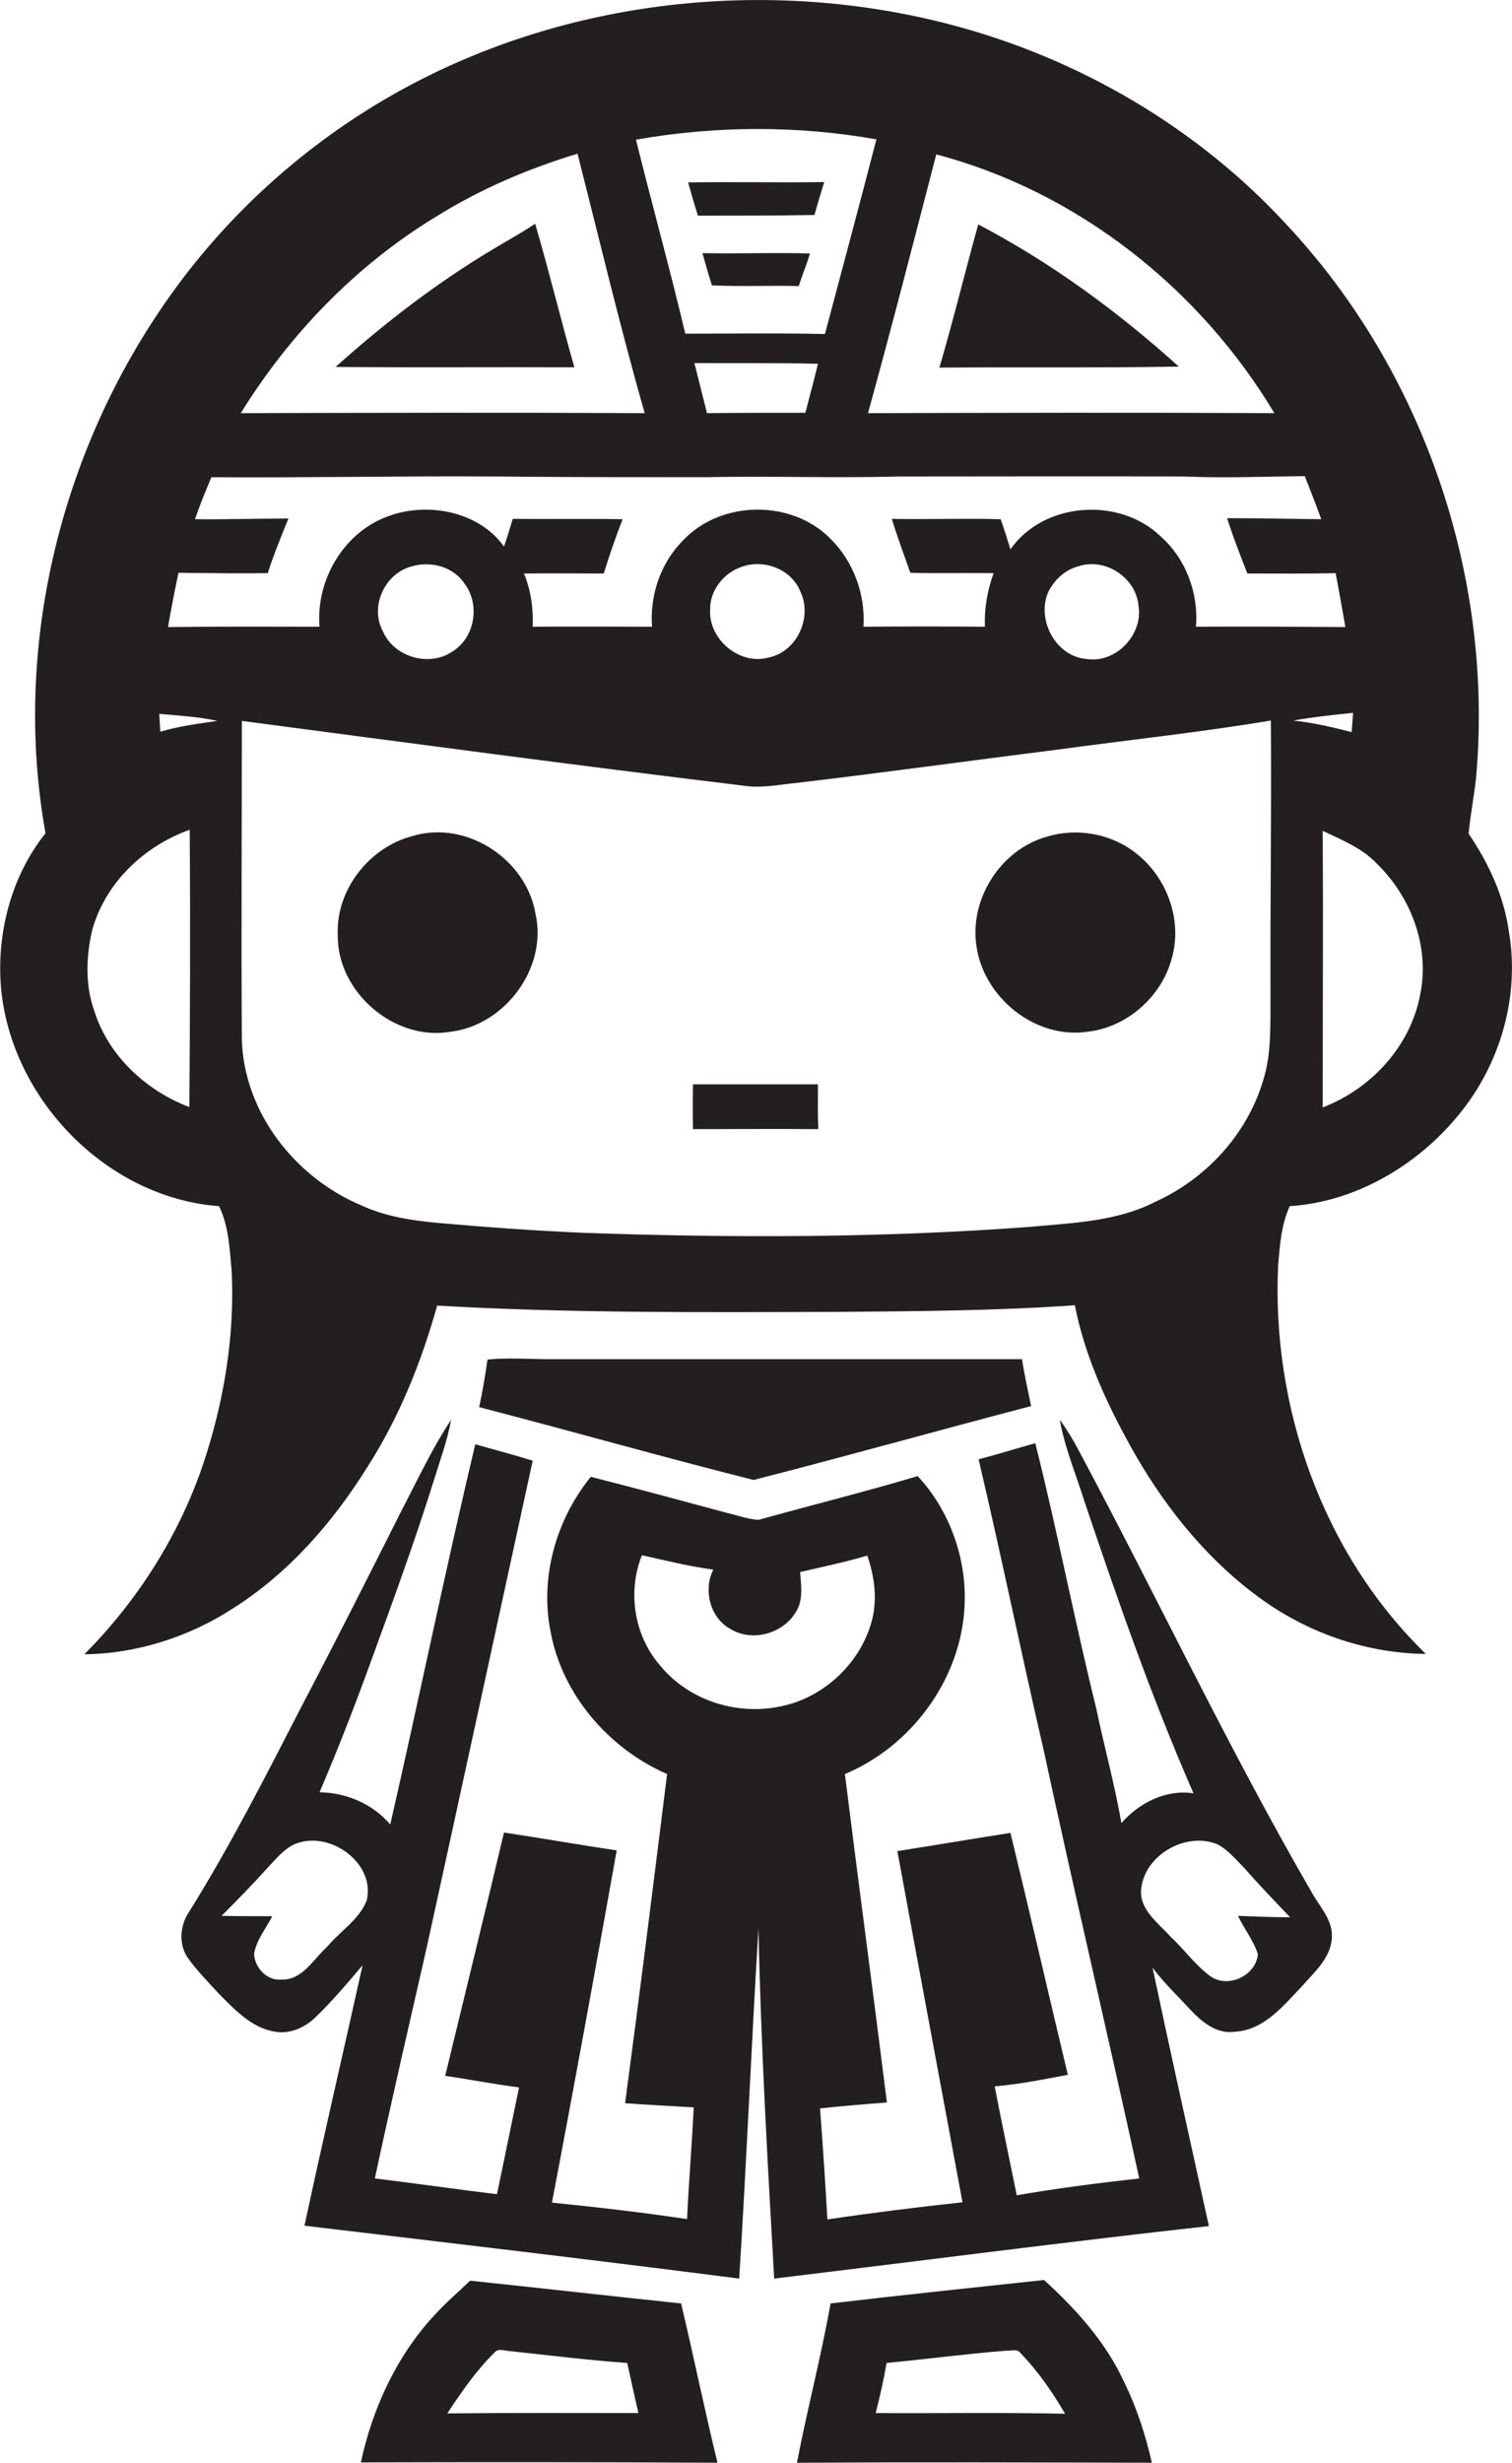 <?xml version="1.0" encoding="utf-8"?>
<!-- Generator: Adobe Illustrator 19.2.0, SVG Export Plug-In . SVG Version: 6.00 Build 0)  -->
<svg version="1.1" id="Layer_1" xmlns="http://www.w3.org/2000/svg" xmlns:xlink="http://www.w3.org/1999/xlink" x="0px" y="0px"
	 viewBox="0 0 432 703.5" enable-background="new 0 0 432 703.5" xml:space="preserve">
<g>
	<path fill="#231F20" d="M431.1,266c-1.4-10.1-5.8-19.5-11.5-27.9c0.5-5.2,1.5-10.4,2.1-15.6c5.2-57-14.6-115.9-53.7-157.9
		c-25.7-28.1-59.8-48-96.5-57.6C220.6-6.3,164.6-0.6,118,23.9C89.8,38.7,65.2,60.4,47.1,86.6c-30.2,43.6-43.5,99-34.1,151.4
		c-9.6,12-13.8,27.8-12.8,43c2.3,32.2,29.9,61.1,62.4,63.5c2.8,5.8,3,12.3,3.6,18.6c0.9,18.8-2.3,37.7-8.3,55.5
		c-6.9,20.2-18.7,38.7-33.8,53.9c15.1-0.2,30-5,42.6-13.2c15.9-10.1,28.5-24.6,38.4-40.5c9-14.1,15.3-29.8,19.8-45.9
		c38.1,2.2,76.3,1.9,114.4,1.8c22.6-0.2,45.2-0.3,67.8-1.9c3,15.3,9.8,29.6,17.5,43.1c9.3,16,21.4,30.7,36.6,41.4
		c13.5,9.5,29.7,14.9,46.2,15.1c-29.5-28.6-44.2-70.6-42.2-111.3c0.5-5.6,0.9-11.4,3.3-16.6c18.8-1.2,36.4-11.6,48.2-26
		C428.7,304,434.3,284.5,431.1,266z M364.1,118c-38.7-0.2-77.4-0.1-116.1,0c6.8-24.6,13.1-49.2,19.5-73.9
		C307.8,54.7,342.8,82.4,364.1,118z M250.4,39.8c-4.8,18.6-9.8,37.1-14.7,55.6c-13.3-0.3-26.6-0.1-39.9-0.1
		c-4.4-18.5-9.5-36.9-14.1-55.4C204.4,35.9,227.7,35.8,250.4,39.8z M233.7,103.9c-1.1,4.7-2.4,9.3-3.6,14c-9.4,0-18.7,0-28.1,0.1
		c-1.2-4.7-2.4-9.5-3.6-14.3C210.2,103.8,221.9,103.6,233.7,103.9z M124.4,62c12.6-7.9,26.4-13.8,40.6-18.1
		c6.3,24.7,12.2,49.6,19.2,74.1c-38.5-0.2-76.9-0.1-115.4,0C82.7,95.5,101.7,75.8,124.4,62z M54.1,316.2
		c-12.4-4.7-23.2-14.7-27.2-27.6c-2.6-7.3-2.3-15.3-0.6-22.8c3.7-13.6,14.9-24.2,27.9-28.8C54.4,263.4,54.3,289.8,54.1,316.2z
		 M45.8,209c-0.1-1.7-0.2-3.4-0.3-5.1c5.6,0.5,11.2,0.8,16.6,2C56.6,206.7,51.1,207.4,45.8,209z M363,284.1
		c-0.1,8.2,0.4,16.6-2.1,24.5c-4.6,15.4-16.3,28.1-30.9,34.7c-11,5.6-23.6,6-35.6,7.1c-42.6,3.2-85.3,3.2-128,1.7
		c-13.7-0.6-27.5-1.6-41.1-2.8c-7.5-0.7-15.1-1.8-22-5c-18.9-7.9-33.6-26.5-34.2-47.4c-0.2-30.3,0-60.6,0-91
		c47.7,6.3,95.5,12.7,143.3,18.5c5.1,0.8,10.2-0.3,15.3-0.8c24.6-2.9,49.1-6.3,73.7-9.4c20.6-2.8,41.2-5,61.7-8.4
		C363.3,232,362.9,258.1,363,284.1z M117.9,161.7c5.4-1.5,11.7,0.2,14.9,5.1c4.4,5.9,2.9,15.2-3.4,19.2c-6.6,4.6-16.8,1.8-20-5.7
		C105.5,173.1,110.1,163.5,117.9,161.7z M202.9,174.1c-0.1-5.5,3.9-10.5,9-12.2c6.3-2.3,14.1,0.6,16.7,6.9c3.7,7.4-0.9,17.4-9,19
		C211.3,190.1,202.4,182.6,202.9,174.1z M299.5,169.1c1.7-3.4,4.7-6.3,8.4-7.3c7.8-2.7,16.7,3.1,17.4,11.3c1.3,8.3-6.6,16.5-15,15.1
		C301.5,187.4,296.1,176.9,299.5,169.1z M341.7,179c0.8-9.6-2.9-19.5-10.2-25.9c-11.8-11.3-33.4-9.7-42.8,3.8
		c-0.9-2.9-1.8-5.8-2.8-8.6c-10.4-0.3-20.8,0.1-31.1-0.1c1.6,5.2,3.5,10.3,5.3,15.4c7.9,0.2,15.8,0,23.8,0.1
		c-1.8,4.9-2.7,10.1-2.5,15.3c-11.5-0.1-23.1-0.1-34.7,0c0.6-9.3-2.9-18.8-9.6-25.3c-11-11-30.8-10.8-41.6,0.3
		c-6.6,6.4-9.9,15.8-9.2,25c-11.4,0-22.8-0.1-34.1,0c0.2-5.2-0.5-10.4-2.5-15.2c7.6-0.1,15.2,0,22.8,0c1.6-5.2,3.4-10.4,5.4-15.5
		c-10.5-0.2-20.9,0-31.4-0.1c-0.8,2.7-1.6,5.3-2.5,7.9c-7.3-10.2-22.2-12.9-33.5-8.5C98,152.3,90.2,165.9,91.3,179
		c-14.4,0-28.9-0.1-43.3,0.1c0.9-5.2,1.9-10.4,3-15.5c8.5,0.1,17,0.2,25.5,0.1c1.7-5.3,3.8-10.4,5.9-15.6c-8.9,0-17.8,0.3-26.7,0.2
		c1.4-4,3-8,4.7-12c27.3,0.2,54.7-0.4,82-0.2c19.7,0.2,39.3,0.2,59,0.2c18.4-0.4,36.7,0.3,55.1-0.2c27.3,0,54.6-0.1,82,0
		c11.4,0.5,22.9,0,34.3-0.1c1.6,4.1,3.2,8.1,4.7,12.3c-9-0.1-17.9-0.3-26.9-0.3c1.7,5.3,3.7,10.5,5.8,15.8c8.4,0,16.8,0.1,25.2-0.1
		c1,5.1,1.9,10.3,2.8,15.4C370.2,179,356,178.9,341.7,179z M386.6,203.6c-0.1,1.8-0.3,3.6-0.4,5.5c-5.5-1.4-11-2.7-16.7-3.3
		C375.1,204.8,380.8,204.2,386.6,203.6z M405.8,283.9c-2.7,14.8-14,27.1-27.9,32.4c0-26.3,0.2-52.6,0-79c5.5,2.6,11.5,5,15.7,9.6
		C403.3,256.4,408.5,270.6,405.8,283.9z"/>
	<path fill="#231F20" d="M232.7,61.4c0.9-3.1,1.8-6.3,2.8-9.4c-13,0.2-26-0.1-38.9,0.1c0.9,3.2,1.8,6.3,2.8,9.5
		C210.5,61.6,221.6,61.6,232.7,61.4z"/>
	<path fill="#231F20" d="M164.1,104.9c-3.9-13.7-7.2-27.4-11.2-41c-4,2.7-8.3,5-12.4,7.5c-16,9.6-30.8,21-44.6,33.4
		C118.7,105,141.4,104.8,164.1,104.9z"/>
	<path fill="#231F20" d="M336.8,104.7c-17.4-15.7-36.5-29.7-57.3-40.6c-3.8,13.6-7.1,27.3-11.1,40.9
		C291.2,104.8,314,105.1,336.8,104.7z"/>
	<path fill="#231F20" d="M200.7,72.3c0.9,3.1,1.7,6.1,2.7,9.2c8.3,0.4,16.5,0,24.8,0.2c1-3.1,2.3-6.2,3.2-9.3
		C221.2,72.1,210.9,72.5,200.7,72.3z"/>
	<path fill="#231F20" d="M117.8,238.8c-12.3,3.2-21.9,15.4-21.3,28.3c-0.2,16.2,16.1,30.3,32.1,27.6c15.6-1.8,27.9-18.2,24.4-33.7
		C150.4,245.4,133.2,234.1,117.8,238.8z"/>
	<path fill="#231F20" d="M324.7,243.8c-7.1-5.7-17-7.5-25.7-4.8c-13.1,3.7-22.1,17.8-20,31.3c2.1,14.6,16.7,26.5,31.6,24.4
		c11.3-1.2,21.3-10,24.2-21C337.9,262.9,333.5,250.7,324.7,243.8z"/>
	<path fill="#231F20" d="M233.7,309.7c-11.9,0-23.8,0-35.7,0c-0.1,4.3-0.1,8.5,0,12.8c11.9,0,23.8-0.1,35.8,0
		C233.6,318.2,233.7,314,233.7,309.7z"/>
	<path fill="#231F20" d="M294.6,401.6c-0.9-4.4-1.9-8.9-2.6-13.4c-45.5,0-91,0-136.6,0c-5.4-0.1-10.7-0.4-16.1,0.1
		c-0.7,4.6-1.4,9.1-2.4,13.6c26.2,6.8,52.2,14.2,78.4,20.8C241.9,415.9,268.2,408.5,294.6,401.6z"/>
	<path fill="#231F20" d="M307.9,413.7c-1.5-2.8-3.2-5.6-5.1-8.2c1.4,8,4.6,15.5,7,23.2c9.5,28.2,19.3,56.3,31.2,83.5
		c-7.9-1.2-15.5,2.7-20.6,8.5c-1.9-11-4.9-21.8-7.2-32.8c-6.2-25.1-11.1-50.6-17.4-75.7c-5.4,1.5-10.8,3.2-16.2,4.6
		c6.5,27.6,12.2,55.5,18.6,83.1c8.8,40.8,18.4,81.5,27.3,122.3c-11.7,1.3-23.4,2.8-35,4.8c-2.1-10.4-4.3-20.7-6.3-31.1
		c7-0.6,14-2,20.9-3.3c-5.5-23-10.8-46.1-16.4-69.1c-10.8,1.7-21.5,3.5-32.3,5.2c6.1,33.4,12.4,66.9,18.6,100.3
		c-12.9,1.4-25.8,3-38.6,4.9c-0.6-10.6-1.3-21.1-2.1-31.7c6.3-0.7,12.7-1.2,19.1-1.7c-3.9-31.3-8.1-62.5-12-93.8
		c18.7-7.8,32.6-26.4,34.1-46.6c1.1-13.9-3.8-28.3-13.3-38.5c-15.1,4.5-30.4,8.3-45.5,12.5c-3.1-0.2-6-1.3-9-2
		c-13-3.5-25.9-7-38.9-10.3c-9.9,12.2-14.6,28.7-11.5,44.2c3.3,18,16.6,33.4,33.3,40.7c-3.9,31.3-7.8,62.6-12,94
		c6.5,0.5,13.1,0.8,19.6,1.2c-0.5,10.6-1.4,21.3-1.9,31.9c-12.8-1.9-25.7-3.4-38.6-4.7c6.4-33.5,12.5-67,18.5-100.6
		c-10.8-1.6-21.5-3.5-32.2-5.1c-5.5,23.2-11.2,46.3-16.8,69.5c7,1,14,2.4,21.1,3.3c-2.1,10.2-4.2,20.3-6.3,30.5
		c-11.6-1.4-23.2-3.1-34.9-4.5c4.7-22,9.8-43.9,14.8-65.9c10.2-46.4,20.2-92.8,30.3-139.1c-5.4-1.7-10.9-3.1-16.4-4.7
		c-8.6,36.1-16,72.4-24.3,108.6c-5-5.9-12.6-9.1-20.2-9.2c5.3-12.4,10.2-25,14.8-37.7c6.2-17,12.4-33.9,17.8-51.2
		c1.8-5.8,3.9-11.5,5-17.5c-5.5,8.3-9.7,17.4-14.3,26.2c-9.4,18.7-18.8,37.3-28.5,55.8c-10.2,19.8-20.3,39.7-32.1,58.6
		c-2.6,3.8-3,9.2-0.4,13c2.6,3.7,5.8,6.9,8.8,10.2c4.6,4.6,9.5,10,16.3,11c4.2,0.7,8.4-1.2,11.4-4.1c4.8-4.6,9.2-9.8,13.5-14.9
		c-5.5,24.8-11.3,49.6-16.6,74.4c41.4,4.9,82.9,9.8,124.2,15.1c2.1-33.4,3.5-66.8,5.5-100.1c0.7,33.4,2.6,66.8,4.5,100.1
		c41.4-5,82.7-10.4,124.2-15c-5.4-24.6-10.9-49.2-16.1-73.8c3.3,4.4,7.3,8.2,11,12.2c3.2,3.4,7.4,6.8,12.4,6.1
		c8.5-0.4,14-7.5,19.4-13.1c3.4-3.9,7.9-7.8,8.4-13.3c0.6-5.2-3.3-9.1-5.6-13.2C350.9,499.3,330.5,455.9,307.9,413.7z M104.8,542.7
		c-2.1,5.6-7.7,8.9-11.4,13.4c-3.9,3.5-7,9.5-13,9.3c-4.2,0.4-7.7-3.5-7.8-7.4c0.7-4,3.4-7.2,5.2-10.7c-4.8,0-9.7,0-14.5-0.1
		c4.6-4.6,9.1-9.2,13.4-14c2.1-2.2,4.1-4.7,6.9-6.2C93.3,522.2,107.3,531.6,104.8,542.7z M188.7,475.8c-7.5-8.5-9.5-21.1-5.3-31.6
		c6.8,1.5,13.5,3.2,20.4,4.1c-2.9,5.7-1,13.7,4.8,16.9c6,3.8,14.8,1.6,18.6-4.5c2.4-3.4,1.7-7.8,1.4-11.7c6.4-1.5,12.8-2.8,19.2-4.7
		c2,5.8,2.9,12.2,1.4,18.2c-3,12-13.3,22-25.4,24.7C211.1,490.2,197,485.9,188.7,475.8z M353.7,547.2c1.8,3.7,4.4,7,5.7,10.9
		c-0.5,6.1-8.4,9.9-13.5,6.4c-4.4-3.2-7.5-7.7-11.5-11.4c-3.6-4-9.2-7.9-8.3-14c1.3-9.5,12.8-15.9,21.6-12.4c3,1.5,5.2,4.2,7.6,6.6
		c4.3,4.9,8.8,9.6,13.3,14.3C363.6,547.6,358.7,547.4,353.7,547.2z"/>
	<path fill="#231F20" d="M134.3,651.4c-3.5,3.4-7.2,6.5-10.4,10.1c-10.7,11.6-17.5,26.5-20.8,41.8c34-0.1,67.9-0.1,101.9,0.1
		c-3.7-15.1-6.8-30.4-10.4-45.5C174.5,655.8,154.4,653.5,134.3,651.4z M127.8,689.3c4.1-6.2,8.3-12.3,13.6-17.5
		c1.1-1.2,2.8-0.3,4.2-0.3c11.2,1.2,22.4,2.6,33.6,3.4c1.1,4.8,2.1,9.6,3.2,14.3C164.2,689.2,146,689.1,127.8,689.3z"/>
	<path fill="#231F20" d="M298.3,651.2c-20.3,2.2-40.7,4.3-61,6.7c-2.7,15.3-6.7,30.3-9.6,45.5c33.8-0.2,67.6-0.1,101.4,0
		c-1.8-7.9-4.3-15.7-7.9-23C316,669,307.5,659.6,298.3,651.2z M250.2,689.2c1.2-4.8,2.3-9.5,3.1-14.3c11.4-1.1,22.7-2.6,34.1-3.5
		c1.4,0.1,3.2-0.7,4.2,0.7c5,5.2,9.1,11.1,12.7,17.3C286.3,689,268.3,689.3,250.2,689.2z"/>
</g>
</svg>

